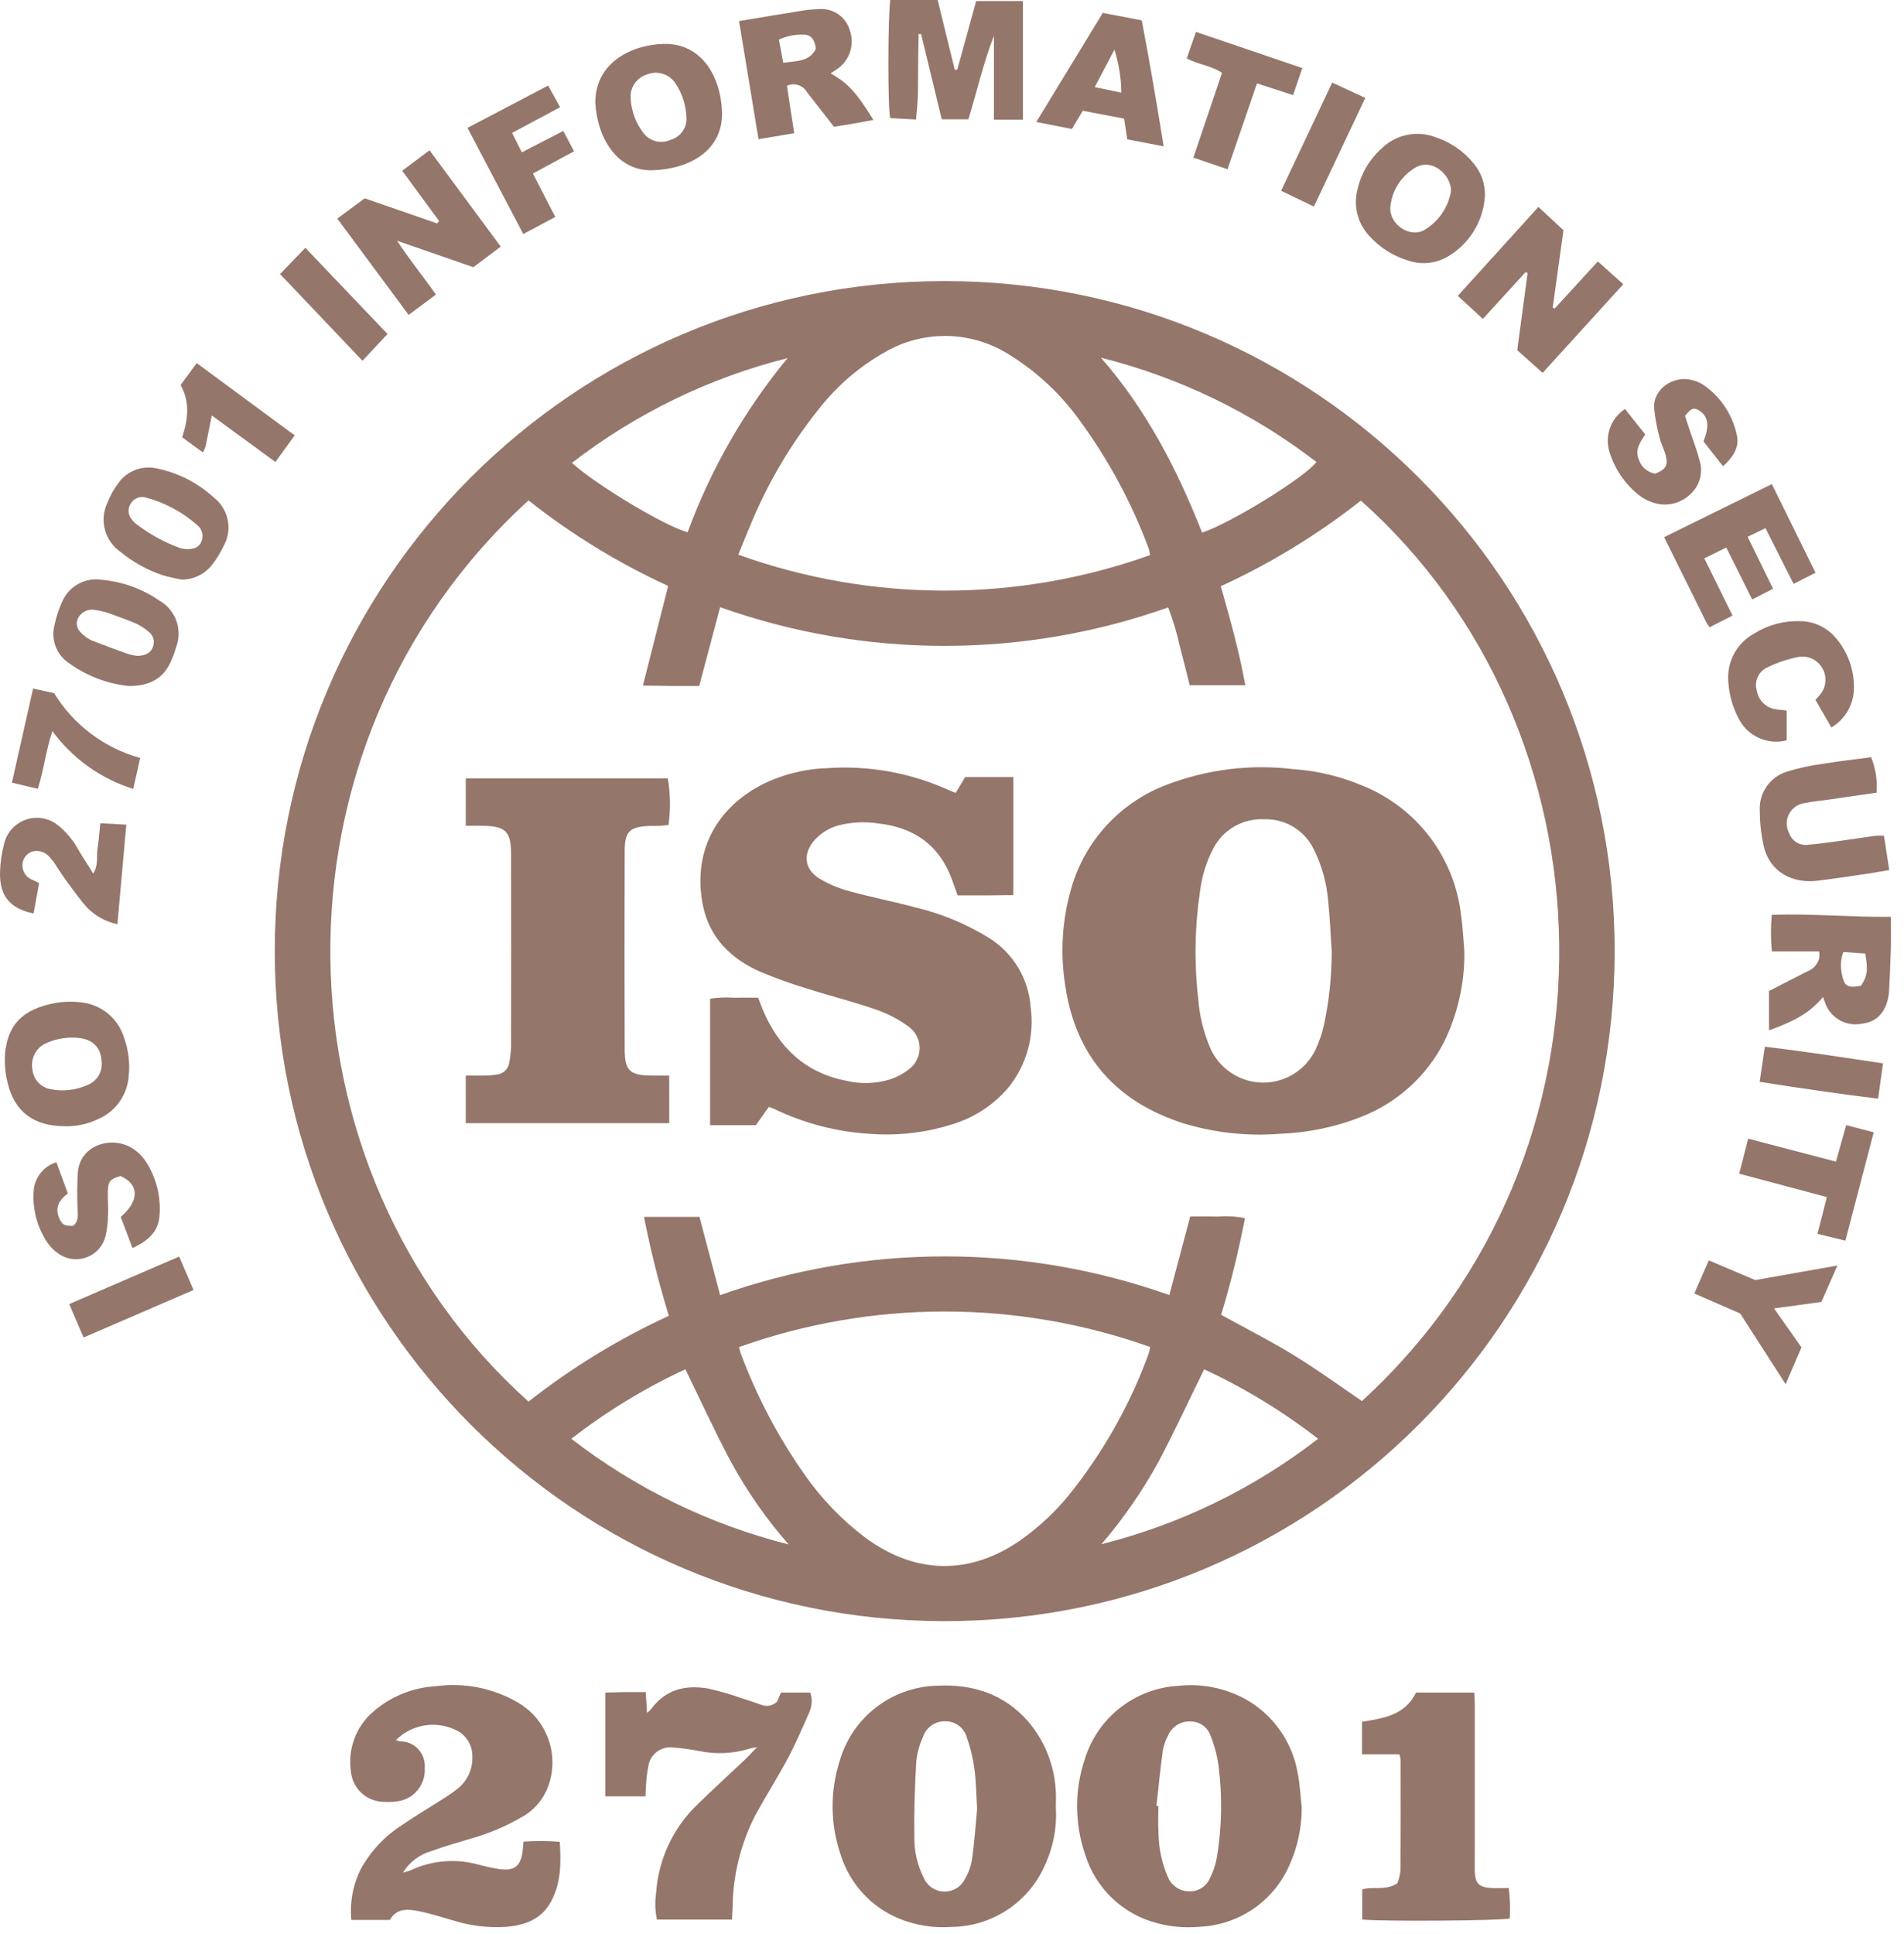 <svg width="128" height="130" viewBox="0 0 128 130" fill="none" xmlns="http://www.w3.org/2000/svg">
<g clip-path="url(#clip0_856_7657)">
<path d="M63.554 18.893C88.428 18.916 108.572 39.099 108.548 63.974C108.524 88.848 88.341 108.991 63.467 108.968C38.624 108.944 18.491 88.808 18.473 63.963C18.449 39.094 38.588 18.916 63.456 18.893C63.488 18.893 63.52 18.893 63.554 18.893ZM48.413 87.056C58.178 83.585 68.843 83.582 78.61 87.05L80.014 81.769C80.662 81.769 81.255 81.754 81.853 81.775C82.47 81.725 83.089 81.759 83.695 81.882C83.272 84.073 82.74 86.243 82.094 88.378C83.758 89.296 85.411 90.128 86.982 91.094C88.554 92.056 90.041 93.142 91.56 94.174C109.82 77.44 108.682 48.98 91.49 33.648C88.588 35.93 85.426 37.864 82.071 39.404C82.708 41.663 83.317 43.827 83.718 46.06H79.98C79.752 45.16 79.544 44.299 79.316 43.447C79.119 42.555 78.86 41.681 78.534 40.828C68.79 44.281 58.154 44.276 48.413 40.813L47.004 46.11C46.356 46.11 45.758 46.112 45.162 46.11C44.554 46.104 43.945 46.094 43.221 46.083L44.918 39.385C41.571 37.851 38.42 35.922 35.531 33.635C17.387 50.181 18.15 78.639 35.531 94.21C38.441 91.925 41.607 89.989 44.966 88.444C44.291 86.258 43.733 84.036 43.294 81.793H47.022L48.413 87.056ZM77.317 37.313C77.296 37.166 77.264 37.022 77.225 36.877C76.081 33.795 74.512 30.888 72.568 28.238C71.317 26.498 69.737 25.019 67.919 23.883C65.382 22.238 62.142 22.148 59.519 23.652C57.832 24.599 56.344 25.863 55.14 27.377C53.204 29.77 51.627 32.433 50.454 35.279C50.179 35.917 49.927 36.565 49.633 37.284C58.582 40.495 68.365 40.506 77.317 37.313ZM49.678 90.548C49.74 90.763 49.767 90.889 49.811 91.004C50.879 93.864 52.306 96.574 54.059 99.074C55.205 100.724 56.609 102.183 58.217 103.39C61.594 105.853 65.256 105.885 68.667 103.484C69.834 102.65 70.889 101.666 71.805 100.562C74.135 97.679 75.971 94.428 77.238 90.944C77.275 90.81 77.299 90.674 77.312 90.537C68.373 87.358 58.613 87.363 49.678 90.548ZM74.045 103.797C79.337 102.464 84.298 100.053 88.611 96.711C86.242 94.869 83.671 93.302 80.951 92.041C79.917 94.147 78.967 96.202 77.912 98.201C76.824 100.194 75.528 102.07 74.045 103.797ZM53.017 103.812C51.522 102.107 50.218 100.239 49.132 98.245C48.056 96.23 47.109 94.15 46.075 92.038C43.352 93.302 40.778 94.869 38.409 96.711C42.738 100.055 47.71 102.474 53.017 103.812ZM80.814 35.804C82.805 35.133 87.801 32.037 88.496 31.05C84.201 27.745 79.272 25.36 74.014 24.043C77.049 27.519 79.13 31.52 80.814 35.804ZM52.944 24.072C47.681 25.394 42.746 27.792 38.451 31.111C39.994 32.546 44.769 35.411 46.227 35.773C47.791 31.523 50.06 27.566 52.944 24.072Z" fill="#95766A"/>
<path d="M87.51 121.477C87.518 122.841 87.227 124.19 86.658 125.431C85.585 127.826 83.25 129.405 80.629 129.51C79.692 129.597 78.748 129.521 77.84 129.282C75.51 128.702 73.655 126.942 72.949 124.646C72.241 122.581 72.231 120.341 72.918 118.271C73.771 115.464 76.281 113.485 79.209 113.315C80.776 113.144 82.358 113.459 83.74 114.215C85.587 115.256 86.87 117.069 87.237 119.158C87.39 119.916 87.424 120.703 87.51 121.477ZM77.745 121.39L77.876 121.401C77.876 121.999 77.837 122.6 77.884 123.195C77.892 124.239 78.115 125.268 78.538 126.223C78.779 126.761 79.309 127.112 79.897 127.128C80.516 127.17 81.096 126.816 81.342 126.246C81.552 125.829 81.704 125.386 81.793 124.927C82.148 122.846 82.187 120.724 81.909 118.633C81.817 117.966 81.641 117.311 81.389 116.686C81.195 116.096 80.639 115.7 80.017 115.71C79.372 115.687 78.782 116.062 78.527 116.652C78.351 116.972 78.231 117.318 78.17 117.678C78.002 118.914 77.882 120.152 77.745 121.39Z" fill="#95766A"/>
<path d="M70.981 121.472C71.068 122.857 70.795 124.24 70.192 125.488C69.074 127.926 66.647 129.495 63.968 129.521C62.77 129.61 61.565 129.418 60.45 128.965C58.561 128.188 57.118 126.611 56.512 124.662C55.814 122.623 55.793 120.414 56.449 118.36C57.294 115.43 59.941 113.386 62.99 113.307C65.375 113.189 67.468 113.842 69.095 115.684C70.21 116.977 70.868 118.599 70.971 120.304C71.007 120.687 70.981 121.081 70.981 121.472ZM65.692 121.613C65.621 120.511 65.619 119.672 65.501 118.853C65.401 118.134 65.228 117.426 64.984 116.744C64.797 116.12 64.218 115.695 63.567 115.7C62.89 115.671 62.274 116.093 62.056 116.736C61.817 117.256 61.662 117.812 61.599 118.378C61.502 120.063 61.445 121.755 61.468 123.442C61.45 124.41 61.67 125.37 62.106 126.236C62.447 127.007 63.349 127.356 64.123 127.015C64.446 126.871 64.711 126.622 64.871 126.304C65.12 125.877 65.285 125.407 65.356 124.916C65.516 123.731 65.6 122.539 65.687 121.613H65.692Z" fill="#95766A"/>
<path d="M26.618 116.962C26.705 116.999 26.797 117.025 26.889 117.046C27.796 117.033 28.544 117.759 28.557 118.667C28.557 118.722 28.557 118.777 28.552 118.83C28.628 119.892 27.904 120.845 26.862 121.057C26.503 121.118 26.136 121.136 25.771 121.112C24.622 121.086 23.68 120.194 23.588 119.048C23.376 117.57 23.921 116.088 25.039 115.099C26.22 114.05 27.72 113.43 29.297 113.341C31.199 113.079 33.135 113.462 34.796 114.427C36.63 115.477 37.527 117.631 36.979 119.672C36.711 120.724 36.021 121.619 35.072 122.143C33.988 122.773 32.828 123.258 31.622 123.594C30.75 123.862 29.866 124.098 29.014 124.418C28.213 124.644 27.526 125.163 27.088 125.871C27.259 125.829 27.427 125.78 27.592 125.719C28.995 125.058 30.588 124.914 32.089 125.313C32.566 125.444 33.051 125.549 33.539 125.63C34.597 125.788 35.019 125.439 35.145 124.352C35.163 124.198 35.171 124.043 35.195 123.788C36.006 123.733 36.819 123.736 37.63 123.799C37.724 125.218 37.724 126.58 37.029 127.844C36.381 129.028 35.263 129.408 34.022 129.516C32.823 129.594 31.619 129.45 30.472 129.088C29.722 128.873 28.974 128.631 28.211 128.474C27.458 128.319 26.679 128.222 26.209 129.051H23.62C23.507 127.871 23.727 126.68 24.262 125.62C24.934 124.402 25.905 123.376 27.083 122.639C27.962 122.033 28.885 121.49 29.782 120.913C30.116 120.708 30.438 120.485 30.745 120.244C31.417 119.722 31.792 118.906 31.753 118.056C31.768 117.277 31.307 116.566 30.588 116.261C29.253 115.64 27.665 115.918 26.618 116.962Z" fill="#95766A"/>
<path d="M43.412 113.737C43.444 114.238 43.467 114.637 43.496 115.136C43.598 115.054 43.698 114.962 43.787 114.865C44.753 113.546 46.101 113.236 47.607 113.499C48.368 113.666 49.118 113.884 49.853 114.147C50.299 114.283 50.742 114.438 51.183 114.593C51.548 114.739 51.962 114.653 52.24 114.377L52.503 113.769H54.476C54.615 114.199 54.594 114.663 54.415 115.078C53.956 116.125 53.502 117.177 52.967 118.184C52.282 119.47 51.495 120.703 50.795 121.981C49.798 123.912 49.27 126.047 49.249 128.219C49.239 128.474 49.223 128.728 49.208 129.027H44.162C44.039 128.442 44.021 127.839 44.107 127.246C44.257 125.011 45.225 122.909 46.831 121.346C47.891 120.304 48.992 119.307 50.071 118.287C50.312 118.056 50.535 117.806 50.9 117.429C50.59 117.499 50.459 117.515 50.336 117.557C49.257 117.88 48.116 117.927 47.014 117.699C46.426 117.586 45.834 117.505 45.238 117.46C44.419 117.36 43.677 117.943 43.577 118.761C43.577 118.769 43.575 118.777 43.575 118.782C43.501 119.165 43.454 119.551 43.433 119.942C43.409 120.194 43.409 120.451 43.394 120.745H40.691V113.769C41.14 113.758 41.573 113.743 42.006 113.735C42.441 113.735 42.887 113.737 43.412 113.737Z" fill="#95766A"/>
<path d="M91.565 115.731C93.016 115.5 94.459 115.283 95.196 113.771H99.111C99.124 114.06 99.142 114.336 99.145 114.614C99.147 118.155 99.147 121.7 99.145 125.242C99.145 125.425 99.139 125.606 99.145 125.79C99.171 126.588 99.418 126.853 100.231 126.902C100.616 126.926 101.005 126.908 101.432 126.908C101.516 127.587 101.537 128.272 101.498 128.954C100.876 129.109 92.861 129.161 91.578 129.025V127.002C92.297 126.771 93.131 127.118 93.945 126.585C94.05 126.307 94.118 126.018 94.149 125.725C94.17 123.25 94.162 120.774 94.16 118.3C94.144 118.171 94.118 118.045 94.079 117.922H91.562L91.565 115.731Z" fill="#95766A"/>
<path d="M63.036 0L64.185 4.688L64.353 4.686L65.625 0.073H68.768V8.044H66.819V2.401C66.111 4.224 65.683 6.123 65.103 8.018H63.309L61.921 2.283L61.756 2.288C61.748 2.752 61.737 3.217 61.732 3.681C61.727 4.145 61.724 4.62 61.719 5.09C61.714 5.586 61.721 6.081 61.7 6.577C61.679 7.039 61.627 7.501 61.583 8.033L59.848 7.939C59.678 7.37 59.683 1.202 59.851 0H63.036Z" fill="#95766A"/>
<path d="M103.705 25.065L102 23.538L102.695 18.352L102.558 18.294L99.688 21.437L98.004 19.884L103.424 13.907L105.106 15.476L104.384 20.671L104.513 20.742L107.417 17.572L109.128 19.105L103.705 25.065Z" fill="#95766A"/>
<path d="M29.521 14.857L27.039 11.478L28.875 10.101L33.663 16.576L31.822 17.961L26.69 16.18C27.566 17.504 28.461 18.596 29.306 19.8L27.472 21.169L22.676 14.694L24.517 13.33L29.387 15.017L29.521 14.857Z" fill="#95766A"/>
<path d="M122.561 67.022C121.643 68.058 120.821 68.567 118.922 69.26V66.613L121.475 65.306C121.873 65.164 122.18 64.836 122.298 64.427C122.312 64.27 122.314 64.112 122.301 63.952H119.121C119.037 63.134 119.035 62.31 119.111 61.491C121.795 61.397 124.429 61.659 127.118 61.625C127.118 62.412 127.131 63.11 127.115 63.808C127.094 64.668 127.047 65.526 127.008 66.384C127 66.539 126.997 66.697 126.974 66.851C126.803 68.021 126.179 68.701 125.179 68.806C124.077 69.039 122.983 68.386 122.663 67.308C122.634 67.221 122.603 67.129 122.561 67.022ZM125.1 66.266C125.533 65.639 125.594 65.183 125.392 64.091L123.922 63.994C123.747 64.461 123.71 64.968 123.82 65.456C123.985 66.293 124.182 66.424 125.1 66.266Z" fill="#95766A"/>
<path d="M49.684 1.417C51.103 1.181 52.431 0.955 53.763 0.745C54.199 0.666 54.639 0.622 55.08 0.611C56.03 0.538 56.896 1.154 57.14 2.073C57.46 3.02 57.114 4.064 56.292 4.633C56.151 4.733 56.004 4.822 55.836 4.93C57.022 5.607 57.547 6.179 58.717 8.06C58.268 8.144 57.846 8.228 57.42 8.301C56.985 8.377 56.55 8.443 56.064 8.521C55.463 7.75 54.855 6.974 54.251 6.194C53.981 5.725 53.396 5.538 52.903 5.767L53.391 8.954L50.993 9.356L49.684 1.417ZM54.849 3.277C54.776 2.637 54.49 2.296 53.978 2.33C53.422 2.311 52.869 2.427 52.365 2.666L52.656 4.221C53.545 4.085 54.414 4.166 54.849 3.277Z" fill="#95766A"/>
<path d="M40.02 6.879C40.033 4.151 42.528 3.004 44.611 2.952C47.206 2.886 48.465 5.205 48.538 7.522C48.617 10.093 46.39 11.36 43.884 11.444C41.486 11.525 40.14 9.264 40.02 6.879ZM46.146 7.86C46.111 7.026 45.839 6.218 45.361 5.533C44.926 4.948 44.152 4.733 43.477 5.011C42.806 5.224 42.362 5.861 42.394 6.564C42.428 7.427 42.73 8.259 43.257 8.941C43.682 9.505 44.44 9.694 45.08 9.4C45.76 9.209 46.206 8.563 46.146 7.86Z" fill="#95766A"/>
<path d="M99.826 13.149C99.734 14.899 98.743 16.476 97.205 17.316C96.408 17.735 95.471 17.801 94.624 17.499C93.645 17.2 92.766 16.641 92.079 15.886C91.268 15.036 90.961 13.824 91.271 12.688C91.523 11.612 92.108 10.646 92.942 9.922C93.902 9.025 95.29 8.755 96.515 9.227C97.512 9.555 98.394 10.161 99.058 10.975C99.574 11.581 99.847 12.354 99.826 13.149ZM97.549 12.84C97.549 11.707 96.232 10.597 95.13 11.281C94.193 11.838 93.577 12.806 93.472 13.889C93.356 15.033 94.723 16.006 95.715 15.482C96.691 14.923 97.365 13.952 97.549 12.84Z" fill="#95766A"/>
<path d="M4.346 75.701C2.286 75.701 0.969 74.717 0.518 72.809C0.345 72.13 0.287 71.427 0.347 70.726C0.544 68.95 1.455 67.974 3.191 67.536C3.921 67.337 4.682 67.281 5.432 67.373C6.796 67.507 7.945 68.446 8.344 69.758C8.643 70.598 8.748 71.492 8.648 72.379C8.543 73.633 7.754 74.725 6.599 75.22C5.896 75.559 5.125 75.724 4.346 75.701ZM4.947 69.748C4.241 69.729 3.54 69.889 2.913 70.215C2.344 70.569 2.053 71.24 2.181 71.899C2.252 72.573 2.769 73.116 3.438 73.219C4.264 73.376 5.117 73.274 5.883 72.93C6.513 72.683 6.901 72.046 6.833 71.372C6.786 70.314 6.138 69.753 4.947 69.748Z" fill="#95766A"/>
<path d="M127.008 58.482C126.433 58.579 125.929 58.671 125.423 58.745C124.342 58.902 123.259 59.067 122.175 59.201C120.611 59.398 118.935 58.692 118.547 56.764C118.384 56 118.303 55.224 118.303 54.445C118.258 53.277 118.998 52.222 120.113 51.871C120.932 51.619 121.771 51.438 122.621 51.33C123.673 51.157 124.733 51.039 125.79 50.898C126.095 51.653 126.221 52.469 126.155 53.28C125.043 53.442 123.915 53.602 122.784 53.768C122.293 53.839 121.797 53.875 121.317 53.983C120.562 54.083 120.029 54.775 120.129 55.531C120.15 55.699 120.202 55.859 120.283 56.008C120.459 56.523 120.971 56.848 121.511 56.785C122.186 56.73 122.855 56.638 123.526 56.546C124.376 56.431 125.226 56.294 126.076 56.179C126.268 56.166 126.459 56.166 126.654 56.176L127.008 58.482Z" fill="#95766A"/>
<path d="M117.794 40.293L116.052 36.801L114.575 37.531L116.472 41.377L114.934 42.161C114.861 42.072 114.795 41.975 114.735 41.878C113.795 39.986 112.861 38.095 111.875 36.106L119.116 32.538L122.052 38.499L120.575 39.247L118.686 35.5L117.489 36.08L119.197 39.575L117.794 40.293Z" fill="#95766A"/>
<path d="M115.834 31.339L114.517 29.668C114.95 28.634 114.839 27.949 114.204 27.579C113.853 27.375 113.695 27.432 113.278 27.957L113.627 29.014C113.84 29.657 114.092 30.29 114.254 30.943C114.517 31.764 114.267 32.661 113.622 33.233C112.943 33.881 111.953 34.086 111.072 33.763C110.728 33.645 110.408 33.467 110.125 33.238C109.209 32.491 108.538 31.488 108.194 30.358C107.869 29.277 108.296 28.109 109.243 27.49L110.608 29.209C110.243 29.736 109.883 30.268 110.188 30.93C110.356 31.41 110.773 31.759 111.277 31.835C111.977 31.564 112.155 31.281 111.982 30.612C111.877 30.211 111.67 29.836 111.573 29.434C111.395 28.786 111.271 28.122 111.203 27.453C111.109 26.121 112.538 25.221 113.732 25.543C114.013 25.606 114.278 25.719 114.519 25.874C115.692 26.682 116.503 27.918 116.776 29.316C116.909 30.017 116.595 30.646 115.834 31.339Z" fill="#95766A"/>
<path d="M3.79 78.124L4.561 80.218C3.976 80.656 3.659 81.178 3.992 81.905C4.186 82.33 4.331 82.414 4.913 82.396C5.333 82.073 5.217 81.617 5.212 81.178C5.175 80.376 5.186 79.57 5.236 78.77C5.419 76.852 7.718 76.267 9.087 77.314C9.381 77.531 9.63 77.802 9.827 78.109C10.535 79.216 10.848 80.533 10.711 81.842C10.585 82.881 9.864 83.445 8.909 83.891L8.116 81.8C9.384 80.706 9.368 79.609 8.103 79.048C7.408 79.253 7.274 79.389 7.251 80.05C7.232 80.57 7.287 81.094 7.264 81.614C7.259 82.107 7.203 82.6 7.096 83.083C6.828 84.177 5.726 84.849 4.63 84.584C4.375 84.521 4.136 84.41 3.921 84.258C3.638 84.072 3.397 83.831 3.205 83.55C2.478 82.485 2.15 81.197 2.276 79.911C2.389 79.072 2.979 78.371 3.79 78.124Z" fill="#95766A"/>
<path d="M78.231 9.838L75.781 9.366C75.702 8.852 75.639 8.424 75.571 7.975L72.793 7.445L72.058 8.671L69.668 8.198L74.136 0.868L76.757 1.367C77.29 4.145 77.757 6.923 78.231 9.838ZM75.385 6.228C75.374 5.247 75.217 4.274 74.92 3.337L73.596 5.856L75.385 6.228Z" fill="#95766A"/>
<path d="M12.191 38.958C11.763 38.858 11.325 38.793 10.908 38.654C9.895 38.313 8.951 37.791 8.125 37.114C7.041 36.379 6.658 34.96 7.227 33.779C7.406 33.32 7.647 32.884 7.943 32.491C8.526 31.651 9.565 31.255 10.559 31.491C11.971 31.78 13.275 32.444 14.34 33.414C15.368 34.186 15.662 35.6 15.024 36.717C14.804 37.187 14.529 37.628 14.203 38.032C13.705 38.627 12.968 38.968 12.191 38.958ZM12.495 36.909C13.07 36.93 13.385 36.775 13.534 36.413C13.71 36.014 13.592 35.547 13.246 35.282C12.267 34.422 11.105 33.797 9.846 33.454C9.428 33.317 8.975 33.498 8.767 33.887C8.576 34.212 8.61 34.621 8.854 34.907C8.927 35.015 9.017 35.109 9.119 35.191C10.021 35.894 11.031 36.45 12.107 36.838C12.233 36.875 12.364 36.898 12.495 36.909Z" fill="#95766A"/>
<path d="M120.112 47.757V49.764C118.797 50.102 117.43 49.459 116.851 48.232C116.468 47.489 116.242 46.673 116.189 45.839C116.069 44.498 116.756 43.218 117.939 42.578C118.852 42.008 119.915 41.72 120.993 41.751C121.893 41.751 122.751 42.134 123.349 42.806C124.231 43.79 124.69 45.081 124.629 46.4C124.577 47.434 124.008 48.371 123.118 48.898L122.045 47.043C122.145 46.93 122.234 46.839 122.315 46.741C122.895 46.104 122.848 45.12 122.213 44.54C121.875 44.231 121.416 44.086 120.959 44.147C120.219 44.286 119.503 44.525 118.826 44.855C118.22 45.12 117.91 45.797 118.107 46.429C118.21 47.069 118.713 47.568 119.353 47.668C119.576 47.709 119.81 47.72 120.112 47.757Z" fill="#95766A"/>
<path d="M8.642 46.112C7.176 45.957 5.78 45.414 4.591 44.541C3.794 43.987 3.421 43.001 3.655 42.059C3.768 41.5 3.943 40.957 4.179 40.44C4.633 39.393 5.741 38.79 6.866 38.976C8.246 39.102 9.571 39.582 10.712 40.369C11.804 40.988 12.284 42.308 11.846 43.483C11.748 43.832 11.62 44.176 11.468 44.504C10.954 45.619 10.056 46.12 8.642 46.112ZM9.18 44.087C9.81 44.081 10.143 43.871 10.287 43.473C10.431 43.092 10.292 42.662 9.954 42.436C9.718 42.232 9.455 42.061 9.175 41.927C8.556 41.662 7.918 41.429 7.281 41.206C6.984 41.106 6.68 41.038 6.37 40.996C5.893 40.907 5.415 41.161 5.224 41.607C5.071 41.993 5.187 42.339 5.617 42.691C5.793 42.846 5.992 42.972 6.207 43.066C7.005 43.378 7.808 43.675 8.616 43.961C8.802 44.016 8.994 44.055 9.188 44.081L9.18 44.087Z" fill="#95766A"/>
<path d="M2.628 59.358L2.258 61.402C0.671 61.077 -0.038 60.219 0.002 58.639C0.017 57.989 0.109 57.343 0.277 56.714C0.563 55.499 1.78 54.743 2.995 55.029C3.32 55.105 3.625 55.252 3.884 55.46C4.475 55.934 4.96 56.525 5.312 57.196C5.613 57.676 5.915 58.157 6.264 58.715C6.642 58.128 6.471 57.569 6.555 57.055C6.642 56.52 6.676 55.976 6.744 55.336L8.491 55.431C8.287 57.697 8.093 59.867 7.893 62.121C7.122 61.961 6.416 61.575 5.863 61.014C5.343 60.434 4.892 59.791 4.43 59.164C4.152 58.786 3.911 58.382 3.648 57.996C3.562 57.868 3.462 57.745 3.354 57.632C3.071 57.275 2.602 57.12 2.161 57.236C1.78 57.372 1.521 57.724 1.507 58.128C1.492 58.587 1.775 59.004 2.208 59.156C2.326 59.203 2.439 59.264 2.628 59.358Z" fill="#95766A"/>
<path d="M37.868 8.802L38.589 10.169L35.824 11.665L37.33 14.582L35.179 15.731L31.43 8.595L36.85 5.751L37.653 7.207L34.426 8.933L35.082 10.24L37.868 8.802Z" fill="#95766A"/>
<path d="M116.989 88.291L113.906 86.943L114.877 84.718L117.999 86.043L123.524 85.064L122.446 87.512L119.264 87.947L121.108 90.566L120.043 93.04L116.989 88.291Z" fill="#95766A"/>
<path d="M82.523 11.376L80.227 10.594L82.153 4.896C81.434 4.416 80.574 4.345 79.781 3.928L80.4 2.144L87.55 4.576L86.93 6.394L84.504 5.607L82.523 11.376Z" fill="#95766A"/>
<path d="M117.525 76.537L123.426 78.08L124.113 75.627L125.963 76.112L124.061 83.393L122.185 82.936L122.814 80.462L116.922 78.891L117.525 76.537Z" fill="#95766A"/>
<path d="M2.543 53.022L0.801 52.608L2.225 46.282L3.639 46.592C4.943 48.725 7.013 50.283 9.424 50.947L8.957 53.027C6.777 52.348 4.873 50.986 3.521 49.142C3.081 50.464 2.952 51.729 2.543 53.022Z" fill="#95766A"/>
<path d="M14.237 27.925C14.082 28.702 13.954 29.363 13.815 30.022C13.77 30.155 13.71 30.287 13.639 30.41L12.248 29.392C12.634 28.209 12.794 27.036 12.141 25.884L13.224 24.407L19.812 29.263L18.516 31.053L14.237 27.925Z" fill="#95766A"/>
<path d="M26.051 22.45L24.369 24.25L18.828 18.423L20.526 16.657L26.051 22.45Z" fill="#95766A"/>
<path d="M88.329 13.884L86.125 12.824L89.559 5.552L91.784 6.585L88.329 13.884Z" fill="#95766A"/>
<path d="M12.046 84.461L13.011 86.709L5.62 89.902L4.652 87.656L12.046 84.461Z" fill="#95766A"/>
<path d="M118.297 72.717L118.646 70.353C121.301 70.674 123.898 71.072 126.587 71.476L126.259 73.851C123.576 73.52 120.968 73.137 118.297 72.717Z" fill="#95766A"/>
<path d="M98.446 63.97C98.47 66.067 98.003 68.142 97.087 70.026C95.912 72.326 93.936 74.118 91.531 75.063C89.783 75.755 87.931 76.141 86.053 76.209C83.865 76.383 81.663 76.144 79.564 75.509C75.023 74.053 72.302 70.991 71.61 66.222C71.266 64.049 71.405 61.83 72.016 59.718C72.937 56.496 75.333 53.906 78.473 52.734C81.165 51.711 84.067 51.354 86.926 51.697C88.569 51.807 90.18 52.198 91.691 52.849C95.272 54.326 97.772 57.632 98.218 61.481C98.339 62.304 98.373 63.141 98.446 63.97ZM89.526 63.97C89.453 62.855 89.416 61.733 89.293 60.623C89.201 59.371 88.862 58.154 88.296 57.034C87.669 55.788 86.373 55.019 84.98 55.069C83.56 54.998 82.227 55.761 81.572 57.023C81.11 57.902 80.811 58.854 80.685 59.838C80.317 62.263 80.273 64.723 80.554 67.158C80.64 68.276 80.908 69.375 81.346 70.406C82.191 72.382 84.481 73.3 86.457 72.455C87.325 72.082 88.028 71.408 88.437 70.558C88.679 70.039 88.868 69.498 88.996 68.939C89.35 67.305 89.526 65.642 89.526 63.97Z" fill="#95766A"/>
<path d="M64.379 60.185C64.224 59.757 64.106 59.413 63.98 59.072C63.125 56.774 61.404 55.604 59.026 55.349C58.121 55.21 57.195 55.26 56.311 55.496C55.731 55.664 55.209 55.984 54.797 56.428C53.95 57.364 54.042 58.419 55.117 59.075C55.744 59.445 56.421 59.726 57.124 59.909C58.604 60.316 60.118 60.61 61.603 61.008C63.329 61.426 64.977 62.113 66.488 63.047C68.112 64.057 69.154 65.786 69.285 67.693C69.56 69.63 69.017 71.592 67.784 73.111C66.847 74.21 65.63 75.034 64.261 75.493C62.429 76.11 60.49 76.356 58.562 76.217C56.293 76.094 54.071 75.519 52.024 74.528C51.935 74.486 51.835 74.46 51.683 74.407L50.812 75.632H47.737V67.129C48.267 67.048 48.808 67.027 49.343 67.064C49.862 67.051 50.382 67.061 50.967 67.061C51.075 67.342 51.169 67.604 51.276 67.861C52.347 70.411 54.144 72.119 56.917 72.652C57.838 72.865 58.796 72.844 59.706 72.592C60.205 72.445 60.669 72.209 61.081 71.891C61.876 71.324 62.062 70.22 61.498 69.425C61.383 69.262 61.241 69.121 61.078 69.005C60.409 68.512 59.667 68.124 58.88 67.856C57.355 67.326 55.784 66.938 54.246 66.447C53.173 66.124 52.119 65.744 51.088 65.309C49.128 64.438 47.693 63.021 47.257 60.867C46.562 57.427 48.008 54.437 51.161 52.773C52.512 52.083 54 51.697 55.514 51.637C58.386 51.425 61.27 51.947 63.885 53.154C63.98 53.198 64.08 53.23 64.25 53.295L64.888 52.23H68.125V60.166C67.524 60.172 66.91 60.182 66.299 60.185C65.669 60.187 65.045 60.185 64.379 60.185Z" fill="#95766A"/>
<path d="M44.989 72.297V75.496H31.312V72.297C31.735 72.297 32.147 72.305 32.553 72.295C32.839 72.295 33.125 72.271 33.409 72.224C33.842 72.182 34.188 71.841 34.238 71.408C34.301 71.075 34.343 70.739 34.358 70.403C34.366 66.074 34.366 61.743 34.358 57.414C34.356 55.882 33.991 55.533 32.459 55.507C32.097 55.501 31.732 55.507 31.312 55.507V52.324H44.895C45.073 53.358 45.089 54.415 44.939 55.454C44.751 55.472 44.551 55.496 44.349 55.509C44.147 55.522 43.932 55.509 43.722 55.514C42.326 55.564 41.996 55.863 41.996 57.241C41.983 61.675 41.983 66.109 41.996 70.542C42.001 71.964 42.334 72.271 43.764 72.297C44.152 72.303 44.538 72.297 44.989 72.297Z" fill="#95766A"/>
</g>
<defs>
<clipPath id="clip0_856_7657">
<rect width="128" height="130" fill="white"/>
</clipPath>
</defs>
</svg>
